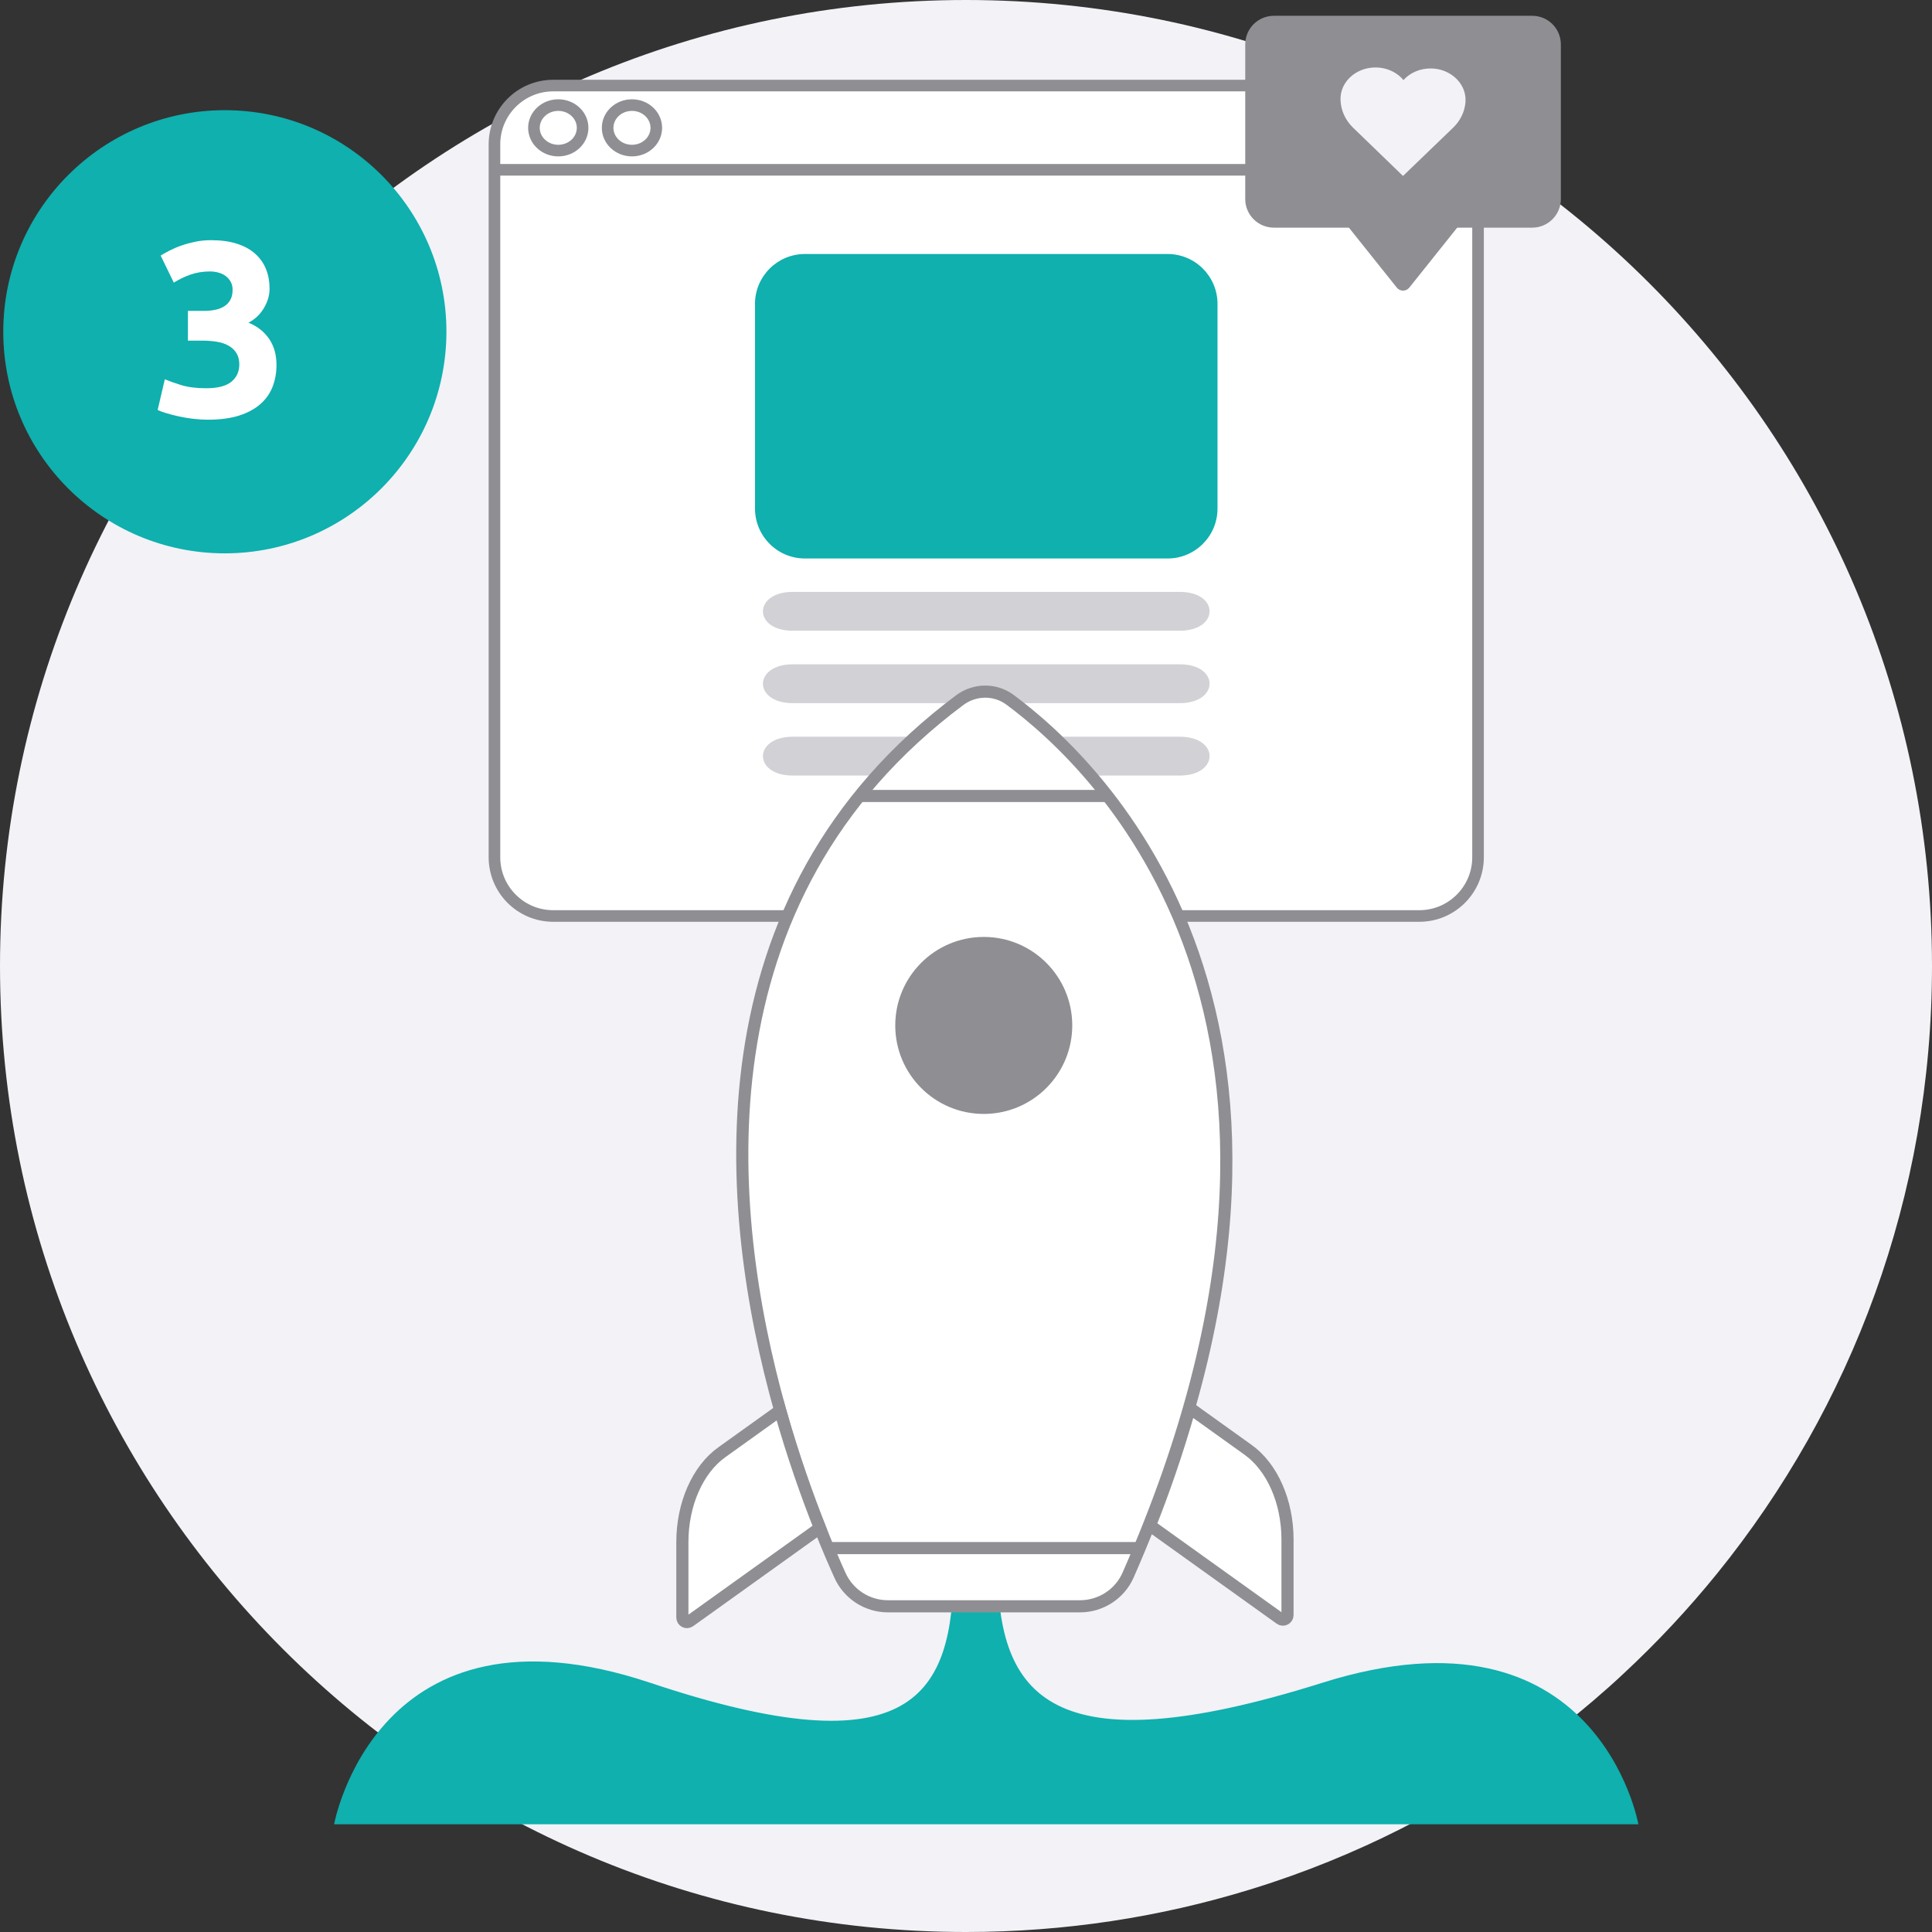 <svg width="200" height="200" viewBox="0 0 200 200" fill="none" xmlns="http://www.w3.org/2000/svg">
<rect x="0" y="0" width="200" height="200" fill="#333333" stroke="none"/>
<path d="M200 100C200 123.819 191.671 145.693 177.77 162.871C174.783 166.557 171.542 170.029 168.07 173.252C167.803 173.501 167.541 173.746 167.274 173.991C167.011 174.227 166.748 174.467 166.481 174.703C165.457 175.615 164.416 176.506 163.356 177.374C162.404 178.157 161.438 178.918 160.454 179.662C151.876 186.187 142.208 191.355 131.774 194.845C130.977 195.112 130.171 195.371 129.366 195.615C120.08 198.464 110.22 200 100 200C44.772 200 0 155.228 0 100C0 44.772 44.772 0 100 0C155.228 0 200 44.772 200 100Z" fill="#F2F2F7"/>
<path d="M57.267 94.823H146.926C150.283 94.823 153.007 92.099 153.007 88.742V14.939C153.007 11.582 150.283 8.858 146.926 8.858H57.267C53.91 8.858 51.186 11.582 51.186 14.939V88.742C51.186 92.099 53.91 94.823 57.267 94.823Z" fill="white" stroke="#8E8E93" stroke-width="1.2" stroke-miterlimit="10"/>
<path d="M82.056 65.293H122.137C126.232 65.279 126.25 61.286 122.137 61.273H82.056C77.966 61.282 77.943 65.279 82.056 65.293Z" fill="#D1D1D6"/>
<path d="M82.056 72.789H122.137C126.232 72.775 126.25 68.782 122.137 68.769H82.056C77.966 68.782 77.943 72.775 82.056 72.789Z" fill="#D1D1D6"/>
<path d="M82.056 80.285H122.137C126.232 80.272 126.25 76.279 122.137 76.265H82.056C77.966 76.279 77.943 80.272 82.056 80.285Z" fill="#D1D1D6"/>
<path d="M83.325 57.814H120.868C123.721 57.814 126.036 55.5 126.036 52.646V31.462C126.036 28.609 123.721 26.294 120.868 26.294H83.325C80.472 26.294 78.157 28.609 78.157 31.462V52.646C78.162 55.5 80.472 57.814 83.325 57.814Z" fill="#0FB0AE"/>
<path d="M153.007 17.578H51.186" stroke="#8E8E93" stroke-width="1.2" stroke-miterlimit="10"/>
<path d="M65.422 15.589C66.813 15.589 67.941 14.534 67.941 13.234C67.941 11.933 66.813 10.879 65.422 10.879C64.03 10.879 62.902 11.933 62.902 13.234C62.902 14.534 64.03 15.589 65.422 15.589Z" fill="white" stroke="#8E8E93" stroke-width="1.2" stroke-miterlimit="10"/>
<path d="M57.792 15.589C59.184 15.589 60.312 14.534 60.312 13.234C60.312 11.933 59.184 10.879 57.792 10.879C56.401 10.879 55.273 11.933 55.273 13.234C55.273 14.534 56.401 15.589 57.792 15.589Z" fill="white" stroke="#8E8E93" stroke-width="1.2" stroke-miterlimit="10"/>
<path d="M23.276 57.283C10.608 57.283 0.338 47.014 0.338 34.345C0.338 21.677 10.608 11.407 23.276 11.407C35.945 11.407 46.214 21.677 46.214 34.345C46.196 47.005 35.936 57.27 23.276 57.283Z" fill="#0FB0AE"/>
<path d="M21.509 43.448C21.046 43.448 20.561 43.417 20.045 43.359C19.533 43.301 19.034 43.217 18.553 43.114C18.073 43.012 17.636 42.901 17.245 42.781C16.849 42.66 16.541 42.549 16.319 42.447L17.062 39.264C17.507 39.451 18.077 39.656 18.771 39.869C19.466 40.083 20.325 40.19 21.353 40.19C22.533 40.19 23.401 39.967 23.948 39.522C24.496 39.077 24.772 38.476 24.772 37.724C24.772 37.261 24.674 36.874 24.478 36.557C24.282 36.242 24.011 35.983 23.668 35.787C23.325 35.592 22.92 35.454 22.448 35.378C21.977 35.302 21.478 35.262 20.944 35.262H19.453V32.182H21.148C21.527 32.182 21.887 32.146 22.239 32.079C22.591 32.013 22.902 31.897 23.178 31.732C23.454 31.567 23.672 31.345 23.833 31.064C23.997 30.784 24.078 30.428 24.078 30.001C24.078 29.676 24.011 29.395 23.873 29.155C23.735 28.915 23.561 28.719 23.348 28.563C23.134 28.407 22.885 28.291 22.604 28.216C22.324 28.14 22.034 28.1 21.745 28.1C21.011 28.1 20.329 28.211 19.702 28.434C19.079 28.656 18.509 28.932 17.992 29.257L16.63 26.457C16.906 26.288 17.227 26.106 17.592 25.919C17.961 25.732 18.366 25.558 18.812 25.407C19.257 25.251 19.733 25.126 20.236 25.02C20.739 24.917 21.278 24.864 21.843 24.864C22.889 24.864 23.793 24.988 24.554 25.238C25.315 25.487 25.943 25.834 26.441 26.288C26.935 26.742 27.305 27.272 27.545 27.877C27.785 28.483 27.906 29.146 27.906 29.863C27.906 30.566 27.71 31.243 27.314 31.901C26.918 32.56 26.388 33.059 25.72 33.401C26.646 33.78 27.358 34.341 27.866 35.089C28.373 35.836 28.622 36.731 28.622 37.777C28.622 38.601 28.484 39.357 28.213 40.052C27.941 40.746 27.509 41.347 26.931 41.85C26.352 42.353 25.609 42.749 24.71 43.034C23.81 43.31 22.742 43.448 21.509 43.448Z" fill="white"/>
<path d="M158.616 23.566H131.872C130.234 23.566 128.907 22.239 128.907 20.601V4.598C128.907 2.96 130.234 1.634 131.872 1.634H158.616C160.254 1.634 161.58 2.96 161.58 4.598V20.596C161.58 22.235 160.254 23.566 158.616 23.566Z" fill="#8E8E93"/>
<path d="M145.244 23.036H151.271L148.257 26.811L145.889 29.775C145.56 30.189 144.928 30.189 144.598 29.775L142.23 26.811L139.216 23.036H145.244Z" fill="#8E8E93"/>
<path d="M140.076 13.225C139.297 12.473 138.807 11.454 138.771 10.367C138.767 10.261 138.767 10.163 138.776 10.069C138.78 10.011 138.785 9.953 138.789 9.895C138.963 8.364 140.347 7.136 142.052 6.998C143.374 6.891 144.563 7.421 145.284 8.289C145.974 7.527 147.038 7.047 148.226 7.087C150.056 7.145 151.573 8.462 151.703 10.105C151.707 10.158 151.711 10.211 151.711 10.265C151.716 10.363 151.711 10.47 151.703 10.585C151.627 11.591 151.151 12.526 150.421 13.225L145.239 18.215L140.076 13.225Z" fill="#F2F2F7"/>
<path d="M100.912 188.849H34.587C34.587 188.849 38.945 164.718 67.318 174.204C94.529 183.303 98.709 175.495 98.709 162.146H103.281C103.281 175.495 108.627 183.103 136.875 174.204C165.408 165.217 169.606 188.849 169.606 188.849H103.281H100.912Z" fill="#0FB0AE"/>
<path d="M116.786 163.04C115.918 165.021 113.951 166.285 111.787 166.285H91.93C89.784 166.285 87.839 165.035 86.953 163.076C86.37 161.785 85.649 160.125 84.879 158.166C83.574 154.885 82.097 150.737 80.766 146.014C74.912 125.177 71.925 92.962 99.346 72.482C100.886 71.333 102.991 71.289 104.545 72.433C113.652 79.159 141.923 105.76 116.786 163.04Z" fill="white" stroke="#8E8E93" stroke-width="1.255" stroke-miterlimit="10"/>
<path d="M84.874 158.17L71.391 167.83C71.075 168.057 70.639 167.83 70.639 167.443V159.626C70.639 155.718 72.215 152.126 74.73 150.332L80.757 146.014C82.092 150.741 83.57 154.885 84.874 158.17Z" fill="white" stroke="#8E8E93" stroke-width="1.255" stroke-miterlimit="10"/>
<path d="M119.047 157.917L132.531 167.576C132.847 167.803 133.283 167.576 133.283 167.189V159.372C133.283 155.464 131.707 151.872 129.192 150.078L123.165 145.76C121.829 150.492 120.352 154.636 119.047 157.917Z" fill="white" stroke="#8E8E93" stroke-width="1.255" stroke-miterlimit="10"/>
<path d="M101.838 115.313C106.898 115.313 110.999 111.211 110.999 106.152C110.999 101.092 106.898 96.991 101.838 96.991C96.779 96.991 92.677 101.092 92.677 106.152C92.677 111.211 96.779 115.313 101.838 115.313Z" fill="#8E8E93"/>
<path d="M88.974 82.399H114.649" stroke="#8E8E93" stroke-width="1.255" stroke-miterlimit="10"/>
<path d="M85.724 160.258H117.975" stroke="#8E8E93" stroke-width="1.255" stroke-miterlimit="10"/>
</svg>
